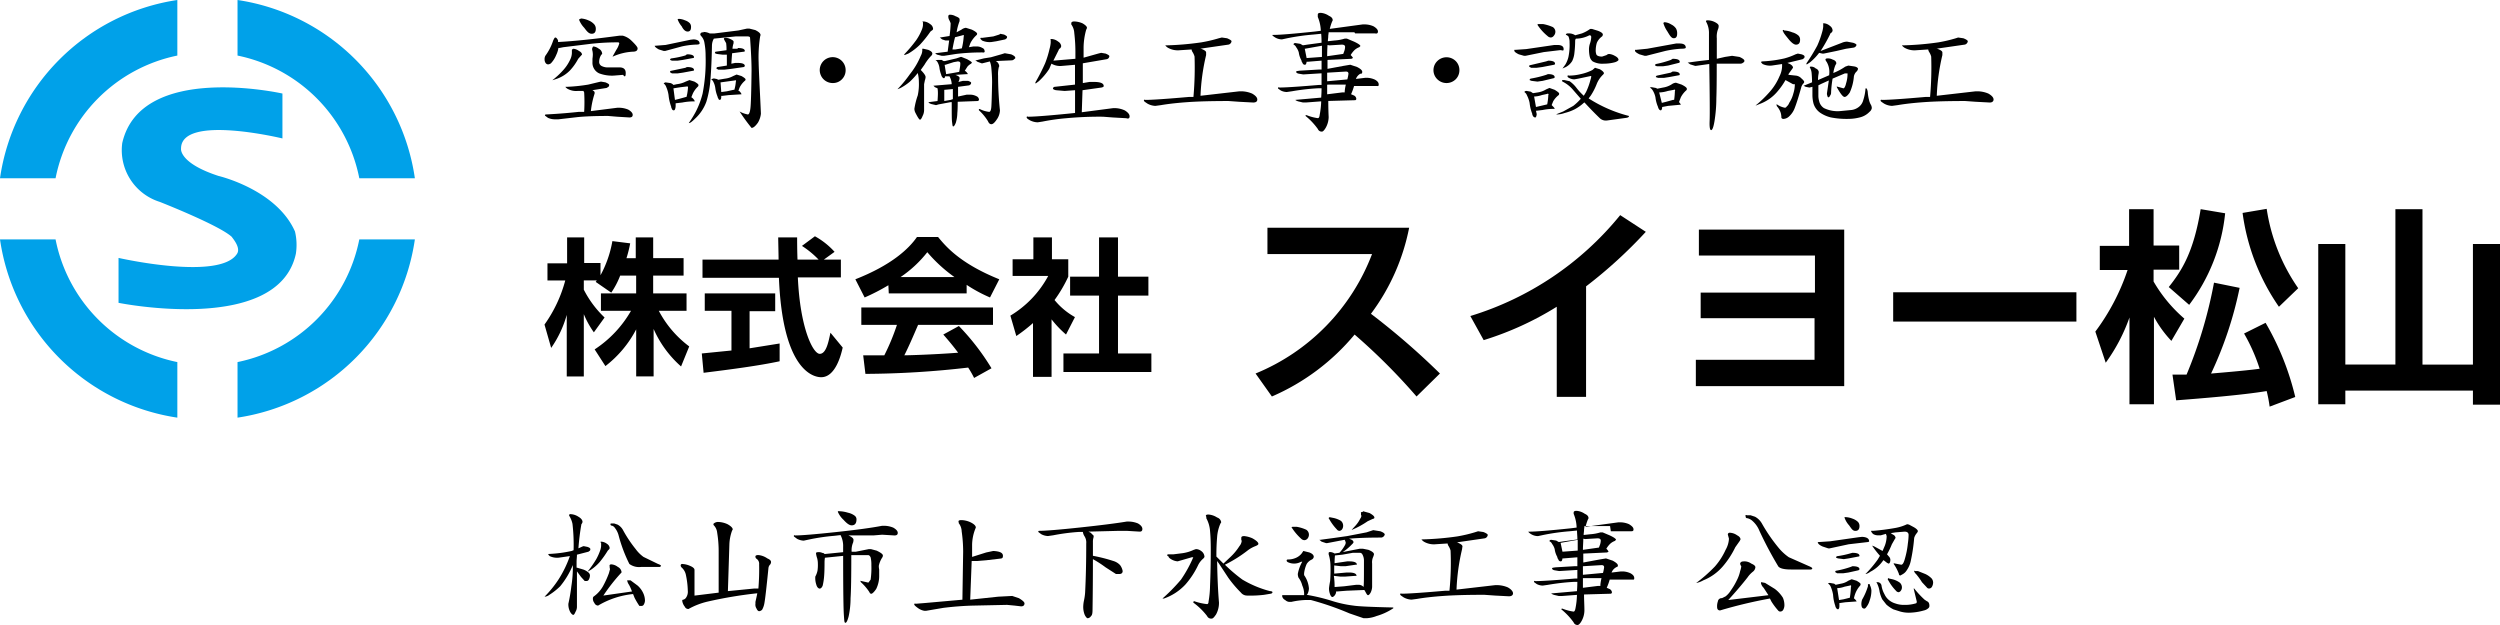 <svg xmlns="http://www.w3.org/2000/svg" width="280" height="70" viewBox="0 0 280 70">
  <g id="ヘッダーロゴ" transform="translate(-490 -37.225)">
    <g id="グループ_196" data-name="グループ 196" transform="translate(550.992 94.438)">
      <path id="パス_237670" data-name="パス 237670" d="M151.675,120.878l.417.083c.25.083.333.166.333.25a.25.25,0,0,1-.042.166l-.166.125-1.291.333c0,.291-.042.542-.042.789v.666h.042l.708.208a1.874,1.874,0,0,1,.625.374.458.458,0,0,1,.125.291,1.042,1.042,0,0,1-.125.458.291.291,0,0,1-.25.166H151.8l-.417-.458-.458-.625v4a1.124,1.124,0,0,1-.166.542c-.083.208-.166.333-.25.333s-.291-.166-.417-.5a1.749,1.749,0,0,1-.125-.75,19.117,19.117,0,0,0,.333-1.957,13.7,13.7,0,0,0,.166-2.373,9.244,9.244,0,0,1-1.416,2.373,7.2,7.2,0,0,1-1.208.958.957.957,0,0,1-.5.208H147.3a12.075,12.075,0,0,0,1.582-1.957A12.41,12.41,0,0,0,150.132,122h-.042l-1.166.166a1.915,1.915,0,0,1-1.041-.166l-.166-.166c0-.083.042-.083.125-.083a14.323,14.323,0,0,0,2.5-.333l.208-.083a20.49,20.49,0,0,0-.125-2.957,2.832,2.832,0,0,0-.374-.916c0-.125.042-.166.125-.166a1.708,1.708,0,0,1,.916.291c.291.166.458.374.458.583a.5.5,0,0,1-.125.25,26.542,26.542,0,0,0-.333,2.706l.458-.208Zm2-.5a1.207,1.207,0,0,1,.625.25.625.625,0,0,1,.291.458.25.25,0,0,1-.083.166l-.125.125a10.828,10.828,0,0,1-.916,1.291,5.123,5.123,0,0,1-1,.874l-.291.166h-.042a11.706,11.706,0,0,0,.958-1.374,6.2,6.2,0,0,0,.458-1.041,1.914,1.914,0,0,0,.083-.417V120.5c-.128-.08-.087-.119.038-.119Zm1.082,2.54a1.332,1.332,0,0,1,.75.291.75.75,0,0,1,.417.583c0,.042-.042.083-.125.166a20.362,20.362,0,0,0-1.832,2.332l-.083.125,3.206-.458a5.283,5.283,0,0,0-.333-.75,1.166,1.166,0,0,1-.208-.5h.374l.789.583a2.54,2.54,0,0,1,.666.916,2.04,2.04,0,0,1,.166.789.958.958,0,0,1-.125.417.291.291,0,0,1-.291.166h-.208a8.818,8.818,0,0,1-.542-.916l-.166-.417a9.489,9.489,0,0,0-3.914,1.291.458.458,0,0,1-.417-.291.749.749,0,0,1-.166-.542.25.25,0,0,1,.125-.208,3.5,3.5,0,0,0,1-1.124,10.742,10.742,0,0,0,.666-1.457l.125-.458a1.04,1.04,0,0,1-.042-.333c-.044-.118.04-.2.165-.2Zm0-4.58h.333l.374.125a1.5,1.5,0,0,1,.625.625,14.116,14.116,0,0,0,1.416,2.124,3.955,3.955,0,0,0,.874.874l1.624.789c.25.083.333.166.333.208s-.042.083-.125.125h-2.08a1.835,1.835,0,0,1-1.333-.333,16.227,16.227,0,0,1-1.207-3.206,2.29,2.29,0,0,0-.417-.833.583.583,0,0,0-.333-.25c-.125,0-.166-.083-.166-.208Z" transform="translate(-147.3 -116.925)"/>
      <path id="パス_237671" data-name="パス 237671" d="M188.1,119.4a2.665,2.665,0,0,1,1.041.25c.374.208.583.417.583.583l-.083.166a5,5,0,0,0-.291,1.5l-.166,5.246,2.957-.291h.458a26.2,26.2,0,0,0,.083-2.706.666.666,0,0,0-.291-.625.291.291,0,0,1-.125-.25q0-.166.333-.166a2.08,2.08,0,0,1,1,.374c.291.125.417.25.417.416a.583.583,0,0,1-.083.25.666.666,0,0,0-.208.417q-.333,3.331-.458,3.956a2.249,2.249,0,0,1-.25.708.541.541,0,0,1-.333.166c-.083,0-.208-.083-.291-.291a.789.789,0,0,1-.125-.542v-.208q.125-.542.208-.958h-.083a48.429,48.429,0,0,0-5.451.916,8.162,8.162,0,0,0-2.165.833.416.416,0,0,1-.417-.25,1.333,1.333,0,0,1-.291-.666.11.11,0,0,1,.125-.125.531.531,0,0,0,.291-.208,1.166,1.166,0,0,0,.208-.789,9.493,9.493,0,0,0-.208-1.749,1.5,1.5,0,0,0-.5-.874.334.334,0,0,1-.083-.166.166.166,0,0,1,.208-.208,2.373,2.373,0,0,1,.833.208q.5.208.5.458v2.873l2.706-.333v-4.543a12.822,12.822,0,0,0-.166-2.165,1.374,1.374,0,0,0-.417-.874v-.125A.717.717,0,0,1,188.1,119.4Z" transform="translate(-168.651 -118.153)"/>
      <path id="パス_237672" data-name="パス 237672" d="M223.317,119.2h-2.873q.583.25.583.5a1.291,1.291,0,0,1-.042.291,2.206,2.206,0,0,0-.166,1.041h.458l1.457-.291h.25l.625.166q.708.333.708.542a.416.416,0,0,1-.083.25,2.624,2.624,0,0,0-.374.916,2.133,2.133,0,0,0,.042.417v.625a3.289,3.289,0,0,1-.333,1.541c-.25.374-.458.542-.542.542a.215.215,0,0,1-.208-.166,5.58,5.58,0,0,0-.958-1.124l-.083-.166h0l.916.208.25-.333a9.206,9.206,0,0,0,.083-1.624,3.455,3.455,0,0,0-.083-.874c-.083-.166-.166-.25-.291-.25H220.78q0,3.664-.083,4.83a9.743,9.743,0,0,1-.208,2q-.187.75-.374.75c-.125,0-.125-.291-.166-.833s-.083-2.373-.083-6.662l-2.041.208a3.548,3.548,0,0,0-.042.458q0,1-.042,1.541a6.91,6.91,0,0,1-.166,1.124c-.083.208-.208.333-.333.333s-.291-.125-.374-.417a2.332,2.332,0,0,1-.125-.789v-.125a2.539,2.539,0,0,0,.25-.666,4.414,4.414,0,0,0,.042-.789,2.332,2.332,0,0,0-.083-.625,2.5,2.5,0,0,1-.125-.542c0-.083.083-.125.208-.125a.916.916,0,0,1,.5.083.291.291,0,0,1,.25.125l2.08-.208V120.5a2.623,2.623,0,0,0-.291-1.333l-.708.083a22.771,22.771,0,0,0-2.832.416l-.583.125a1.749,1.749,0,0,1-.75-.208l-.333-.25a.088.088,0,1,1,.125-.125q1.041,0,4.539-.374t5.2-.708h.25a2.748,2.748,0,0,1,1,.208q.5.291.5.583c0,.208-.125.291-.374.291l-1.374-.083Zm-3.914-2.706a3.663,3.663,0,0,1,1,.166,1.915,1.915,0,0,1,.75.333.5.5,0,0,1,.208.417q0,.666-.542.666c-.25,0-.542-.208-.916-.625a2.582,2.582,0,0,1-.625-.874c0-.125,0-.083.083-.083Z" transform="translate(-186.426 -116.451)"/>
      <path id="パス_237673" data-name="パス 237673" d="M252.009,118.9a2.54,2.54,0,0,1,1.041.25q.583.291.583.583l-.083.208a5.122,5.122,0,0,0-.333,1.707v1.374l1.582-.5.789-.166c.75.042,1.082.208,1.082.542s-.166.291-.458.333l-1.416.166-1,.083h-.625l-.166,4.33,3.123-.333,1.582-.083.75.25q.625.374.625.583c0,.208-.125.333-.374.333l-.708-.083-.874-.083-3.873.083q-1.541.042-3.248.25l-1.957.333h-.166a1.707,1.707,0,0,1-.708-.291c-.291-.208-.417-.333-.417-.374a.088.088,0,1,1,.125-.125l1.041-.083,4.205-.374.083-5.329a16.157,16.157,0,0,0-.166-2.332,1.582,1.582,0,0,0-.333-.916v-.125C251.634,118.983,251.759,118.9,252.009,118.9Z" transform="translate(-205.333 -117.861)"/>
      <path id="パス_237674" data-name="パス 237674" d="M288.968,120.341l-3.248.083.25.125.333.333a.875.875,0,0,1-.042.291,1.5,1.5,0,0,0-.042.417v1.541a17.99,17.99,0,0,1,2.29.583,1.666,1.666,0,0,1,.75.458,1.582,1.582,0,0,1,.291.666c0,.208-.125.333-.374.333H288.8l-1.166-.75a12.537,12.537,0,0,0-1.416-.916q0,2.873-.042,5.663c0,.374-.042.625-.166.708a.5.5,0,0,1-.374.25c-.083,0-.208-.125-.333-.374a2.373,2.373,0,0,1-.166-1,3.792,3.792,0,0,1,.083-.625,6.164,6.164,0,0,0,.125-.874q.125-2.415.125-5.5a1.291,1.291,0,0,0-.208-.833,1.166,1.166,0,0,1-.166-.458h-.5a22.491,22.491,0,0,0-2.832.374l-.583.083a1.748,1.748,0,0,1-.75-.208l-.333-.25c0-.083.042-.125.083-.125q1.082,0,4.58-.374t5.247-.666h.25a2.831,2.831,0,0,1,1,.208q.5.291.5.625t-.374.291l-1.374-.083Z" transform="translate(-224.804 -118.095)"/>
      <path id="パス_237675" data-name="パス 237675" d="M314.125,121.855h.625l1-.125a4.331,4.331,0,0,0,1.249-.374l.25-.083a.958.958,0,0,1,.583.208.833.833,0,0,1,.374.625q0,.125-.208.291a2.291,2.291,0,0,0-.5.666,9.283,9.283,0,0,1-1.416,2.165,6,6,0,0,1-2.415,1.582H313.5a19.988,19.988,0,0,0,2.08-2.124,14.411,14.411,0,0,0,1.374-2.5h-.166l-1.582.458a1.624,1.624,0,0,1-.75-.25c-.208-.125-.291-.25-.291-.333a.106.106,0,1,1-.042-.208Zm4.54-4.455a2.04,2.04,0,0,1,.958.333.65.65,0,0,1,.458.542L320,118.4a4.5,4.5,0,0,0-.375,1.5q-.083,1-.083,1.957v.25l.789.789.75-.708a6.246,6.246,0,0,0,1.041-1.249,1.082,1.082,0,0,0,.25-.542.291.291,0,0,0-.042-.166v-.208c0-.166.125-.208.333-.208a3,3,0,0,1,.916.25q.666.374.666.625c0,.083-.125.166-.333.25a3.454,3.454,0,0,0-.833.458,14.948,14.948,0,0,1-2.582,1.624,17.742,17.742,0,0,0,1.957,1.665,11.991,11.991,0,0,0,3.084,1.291c.208,0,.291.083.291.125a.228.228,0,0,1-.208.166l-.75.125a12.949,12.949,0,0,1-1.874.083.874.874,0,0,1-.708-.333,13.164,13.164,0,0,1-1.416-1.666l-1.041-1.582-.208-.291q.042,2.665.208,4.662a2.707,2.707,0,0,1-.333,1.333c-.208.291-.333.458-.5.458a.5.5,0,0,1-.5-.291,7.41,7.41,0,0,0-1.541-1.5c0-.083.042-.166.083-.166a6.454,6.454,0,0,0,1.457.333c.083,0,.166-.083.166-.291a10.993,10.993,0,0,0,.166-1.749q.083-1.957.083-4.081,0-1.207-.083-2.08a3.5,3.5,0,0,0-.416-1.416v-.166c-.125-.166,0-.25.208-.25Z" transform="translate(-244.298 -116.986)"/>
      <path id="パス_237676" data-name="パス 237676" d="M348.075,120.955l.666.166q.5.187.5.5a.416.416,0,0,1-.208.291,1.291,1.291,0,0,0-.583.5,3.538,3.538,0,0,0-.291,1.041v.208a3,3,0,0,1,.542,1.5,1.54,1.54,0,0,1-.166.625l-.083.083a20.9,20.9,0,0,1,2.915.708,13.493,13.493,0,0,0,2.332.5q.75.125,4.413.208c.042,0,.042.042.042.083l-.125.083a6.662,6.662,0,0,1-1.749.789,3.663,3.663,0,0,1-1.124.25h-.333l-1.582-.542a32.358,32.358,0,0,0-4.33-1.5h-.583a8.576,8.576,0,0,0-1.582.208h-.291a.749.749,0,0,1-.417-.208.6.6,0,0,1-.333-.417c0-.125,0-.125.042-.125h2.415v-.208a2.335,2.335,0,0,0-.208-.874,2.373,2.373,0,0,0-.417-.874,1.124,1.124,0,0,1-.083-.417,4.331,4.331,0,0,1,.5-1.374h-.125a1.6,1.6,0,0,1-1.416.083c-.125-.042-.208-.125-.208-.208s.042-.125.166-.125a2.122,2.122,0,0,0,.833-.166,1.665,1.665,0,0,0,.708-.542Zm-1.249-2.706h.5a4.249,4.249,0,0,1,1.082.333.666.666,0,0,1,.291.583.707.707,0,0,1-.166.417.5.5,0,0,1-.333.166.541.541,0,0,1-.374-.166,6.164,6.164,0,0,1-1-1.166l-.083-.125a.083.083,0,0,1,.083,0Zm9.077.374.789.125q.5.187.5.374a.467.467,0,0,1-.374.333q-2.165,0-3.622.125l.208.083c.208.083.291.208.291.333l-.083.125-.291.291a5.448,5.448,0,0,1-.833.666l1.915-.374h.333l.625.125q.625.25.625.5a1.66,1.66,0,0,1-.125.374,1.457,1.457,0,0,0-.083.666v2.623a1.624,1.624,0,0,1-.166.625q-.166.291-.291.291c-.083,0-.166-.125-.291-.374l-.125-.208-2,.083-1.041.083h-.125v.125a.874.874,0,0,1-.166.333c-.083.083-.166.166-.25.166s-.208-.125-.291-.417a1.708,1.708,0,0,1-.083-.5v-.083c.042-.333.083-.583.125-.789a15.773,15.773,0,0,0,.042-1.624,4.66,4.66,0,0,0-.208-1.374V121.2q0-.125.166-.125a1.042,1.042,0,0,1,.5.166h0l.542-.083a3.871,3.871,0,0,0,.583-.789.789.789,0,0,0,.125-.333,1.04,1.04,0,0,0-.125-.333l-1.957.374h-.125l-.5-.166-.25-.208h.125l1.541-.208,1.457-.208,2.165-.417Zm-4.913-1.457.417.083a2.749,2.749,0,0,1,.874.333.708.708,0,0,1,.25.583.665.665,0,0,1-.125.374.416.416,0,0,1-.291.166.375.375,0,0,1-.291-.166,5.452,5.452,0,0,1-.833-1.124l-.083-.125a.09.09,0,0,1,.083-.083Zm.583,7.828,1.082-.083,1.333-.166h.25a.75.75,0,0,1,.5.166l.083.083v-.083c.042-.208.042-1.124.042-2.873a1.416,1.416,0,0,0-.208-.75.333.333,0,0,0-.291-.125h-.752l-1.166.208-.789.083h-.042a8.315,8.315,0,0,0-.042.874l1.416-.208h.208q.874,0,.874.374h-.125l-1.124.166h-.583l-.708-.083v.916l1.416-.125h.208q.874,0,.874.374h-.125l-1.124.083H352.2l-.708-.083a8.154,8.154,0,0,1,.083,1.291Zm3.167-8.493.75.208c.374.208.542.374.542.5s-.083.125-.208.166l-.542.25a9.785,9.785,0,0,1-1.749.958h-.042l.458-.5a3.413,3.413,0,0,0,.5-.75.624.624,0,0,0,.125-.291.208.208,0,0,0-.042-.125v-.208c-.042-.083.042-.125.208-.125Z" transform="translate(-263.092 -116.461)"/>
      <path id="パス_237677" data-name="パス 237677" d="M386.167,121.9l.583.083c.333.125.5.25.5.333a.443.443,0,0,1-.333.374l-3.165.458h.083c.374.166.583.291.583.458a2.39,2.39,0,0,0-.042.291,23.384,23.384,0,0,0-.625,4.538l4.33-.5h.291a3.165,3.165,0,0,1,1.124.25c.374.208.583.458.583.666s-.166.333-.458.333l-1.582-.083-1.166-.083q-2.832,0-4.58.125t-2.957.333l-.625.083a2,2,0,0,1-.874-.25c-.25-.166-.374-.25-.374-.291a.088.088,0,1,1,.125-.125q1.124,0,4.913-.333h.458a30.948,30.948,0,0,0,.125-4.5,1.831,1.831,0,0,0-.25-.542.789.789,0,0,1-.083-.25l-1.291.083a2.228,2.228,0,0,1-1.374-.291q-.25-.187-.25-.25h.125a32.9,32.9,0,0,0,3.873-.333,15.659,15.659,0,0,0,1.957-.458Z" transform="translate(-281.613 -119.612)"/>
      <path id="パス_237678" data-name="パス 237678" d="M421.059,118.108h-2.873c0,.166-.042.291-.042.458s-.042.333-.042.542l.75-.083a4.748,4.748,0,0,0,1.125-.208h.25l.789.333q.708.333.708.5l-.125.125a1.541,1.541,0,0,0-.542.333,2.669,2.669,0,0,0-.417.542.876.876,0,0,1,.25.333l-.166.083-2.665.125v1l1.793-.333.75-.125.75.25c.375.208.583.374.583.542s-.083.125-.208.208a1.124,1.124,0,0,0-.5.583l1.041-.125h.25a2.248,2.248,0,0,1,.833.208c.291.166.417.333.417.542s-.083.166-.25.166h-2.5a6.332,6.332,0,0,1-.333.916l.291.125a.458.458,0,0,1,.291.374.153.153,0,0,1-.166.166l-2.957.083c0,.625.042,1.249.042,1.793a2.5,2.5,0,0,1-.333,1.207c-.166.291-.333.417-.417.417a.458.458,0,0,1-.458-.291,7.369,7.369,0,0,0-1.374-1.457c0-.083.042-.083.125-.083a5.246,5.246,0,0,0,1.249.333c.083,0,.166-.125.208-.374a8.658,8.658,0,0,0,.166-1.5l-1.666.125h-.375l-.542-.125c-.208-.083-.291-.125-.291-.166h.042l2.832-.25h0q.042-.542.042-1.041h-.374a24.614,24.614,0,0,0-2.915.333l-.583.083a1.5,1.5,0,0,1-.666-.166l-.291-.208a.088.088,0,1,1,.125-.125q1.041,0,4.456-.291h.25v-.963l-2.04.125-.5-.083c-.208-.042-.291-.125-.291-.208s.125-.083.375-.125l2.124-.125h.333v-1l-1.541.125h-.125c-.042.25-.083.333-.208.333a.264.264,0,0,1-.25-.208.541.541,0,0,1-.125-.291,2.413,2.413,0,0,1-.291-.874,1.709,1.709,0,0,0-.291-.583.542.542,0,0,0-.291-.291c0-.125.083-.166.208-.166l.542.083.291.166.542-.083,1.541-.208c0-.374-.042-.708-.042-1l-.833.083a24.361,24.361,0,0,0-2.957.417l-.583.125a1.5,1.5,0,0,1-.75-.208c-.208-.125-.333-.25-.333-.291h.125q1.082,0,4.622-.374l.666-.083a4.328,4.328,0,0,0-.333-1.541v-.125c0-.166.125-.208.333-.208a1.874,1.874,0,0,1,.916.333c.291.125.417.291.417.5l-.083.166a5.7,5.7,0,0,0-.25.789l3.664-.5h.291a2.457,2.457,0,0,1,.916.208c.333.208.5.374.5.583s-.125.208-.333.208h-2.207Zm-5.33,2.873,1.707-.125v-1.207l-1.874.333h-.042Zm2.332-1.457c0,.417-.042.833-.042,1.249l1.749-.25h.042l.125-.333a1.58,1.58,0,0,0,.083-.458q0-.25-.374-.25l-1.374.083Zm-.042,3.084v.958l2.249-.208a4.534,4.534,0,0,0,.125-.625c0-.166-.083-.25-.291-.25Zm0,1.333v1.082l1.665-.208h.291v-.125a5.166,5.166,0,0,1,.125-.75Z" transform="translate(-301.724 -116.403)"/>
      <path id="パス_237679" data-name="パス 237679" d="M480.048,119.517a1.5,1.5,0,0,1,.833.291c.25.125.374.291.374.458l-.083.166-.5.708a9.825,9.825,0,0,1-1.416,2.165,5.666,5.666,0,0,1-2.165,1.541,2.539,2.539,0,0,1-.75.291H476.3a16.649,16.649,0,0,0,2.08-1.832,7.494,7.494,0,0,0,1.207-1.874,2.79,2.79,0,0,0,.374-1.249l-.125-.458a.2.2,0,0,1,.211-.208Zm1.582,3.206a1.333,1.333,0,0,1,.833.25c.291.125.458.25.458.417a.708.708,0,0,1-.291.5,2.916,2.916,0,0,0-.583.625q-.874,1.124-2.165,2.54l4.5-.542-.542-.833a1.041,1.041,0,0,1-.291-.5c0-.083,0-.125.042-.125l.417.083,1.082.666a3.622,3.622,0,0,1,.916,1,2.165,2.165,0,0,1,.166.874,1.124,1.124,0,0,1-.125.458.374.374,0,0,1-.333.208.291.291,0,0,1-.25-.125,7.372,7.372,0,0,1-.75-1l-.166-.333a51.93,51.93,0,0,0-5.58,1.333c-.208,0-.333-.125-.333-.374a1.583,1.583,0,0,1,.083-.625.417.417,0,0,1,.458-.374l.417-.208a2.54,2.54,0,0,0,.583-.666,7.488,7.488,0,0,0,.666-1.124,4.082,4.082,0,0,0,.374-1.041,2.247,2.247,0,0,0,.125-.542.5.5,0,0,1-.125-.333c.083-.166.208-.208.458-.208Zm.291-5.164h.458l.5.166a1.957,1.957,0,0,1,.789.789,18.739,18.739,0,0,0,1.832,2.665,5.662,5.662,0,0,0,1.166,1.082l2.165.958c.291.125.458.208.458.291s-.042.083-.125.125h-2.252q-1.124,0-1.416-.333a42.386,42.386,0,0,1-2.124-4,2.915,2.915,0,0,0-.75-1.082,1.25,1.25,0,0,0-.625-.333c-.125,0-.166-.083-.166-.208a.088.088,0,1,1,.125-.125Z" transform="translate(-347.31 -117.064)"/>
      <path id="パス_237680" data-name="パス 237680" d="M513.952,120.307q.789.042.789.5c0,.083-.166.083-.5.125l-1.793.208-2.124.458h-.166l-.625-.208c-.375-.166-.542-.333-.542-.5h.125l1.249-.083,3.206-.458Zm-3.581,5.164.458.083.166.125.583-.125a2.04,2.04,0,0,0,.833-.333l.374-.166.542.166c.291.166.458.291.458.374a.29.29,0,0,1-.042.166,2.867,2.867,0,0,0-.542.874,3.67,3.67,0,0,0-.166.583h.042c.166.166.25.25.25.333h-.083l-1.166.083-.583.083h-.083v.333c0,.25-.083.374-.166.374a.292.292,0,0,1-.208-.166.417.417,0,0,1-.083-.208,4.664,4.664,0,0,1-.25-1.249,3.876,3.876,0,0,0-.25-.874.789.789,0,0,0-.291-.374c-.042-.042.042-.083.166-.083Zm2.5-1.873q.789,0,.789.333,0,.062-.125.125l-1.124.25-.583.083h-.666l-.208-.125a.125.125,0,0,1,.125-.166,10.579,10.579,0,0,0,1.582-.417Zm0-1.5q.789,0,.789.333c0,.042-.042.083-.125.083l-1.082.208-.542.083-.666-.083-.208-.083a.166.166,0,0,1,.125-.166,10.161,10.161,0,0,0,1.541-.333Zm-1.5,5.288.5-.083.666-.166h.042a10.114,10.114,0,0,0,.125-1.249.088.088,0,0,0-.125-.125l-.583.125a2.748,2.748,0,0,1-.833.166Zm.711-9.286a2.29,2.29,0,0,1,.789.166,1.665,1.665,0,0,1,.625.374.666.666,0,0,1,.166.458c0,.374-.166.542-.458.542s-.416-.208-.708-.625a2.416,2.416,0,0,1-.5-.833c-.042-.042,0-.083.042-.083Zm2.665,7.495c.042,0,.083.042.083.125a1.542,1.542,0,0,1,.166.583,3.33,3.33,0,0,1-.208,1.166,1.915,1.915,0,0,1-.333.666c-.083.125-.166.208-.25.208a.291.291,0,0,1-.291-.208,1.125,1.125,0,0,1-.042-.333,1.586,1.586,0,0,1,.083-.458,7.077,7.077,0,0,0,.666-1.541c-.042-.125,0-.208.083-.208Zm4.456-6.662.542.291c.291.166.458.333.458.458l-.083.166a1.457,1.457,0,0,0-.333.583,19.239,19.239,0,0,1-.375,2.54,2.833,2.833,0,0,1-.458,1.082,1.251,1.251,0,0,1-.417.417l-.291.166a.153.153,0,0,1-.166-.166,5,5,0,0,0-.583-1.124v-.082h0l.833.166c.166,0,.291-.208.416-.666a9.442,9.442,0,0,0,.333-1.707,7.465,7.465,0,0,0,.083-.958q0-.374-.458-.374l-1,.083-.542.083.25.166a.458.458,0,0,1,.291.374l-.083.125-.333.583a8.547,8.547,0,0,1-.542,1.124l.25.291a.541.541,0,0,1,.125.291c0,.291-.083.458-.208.458l-.166-.083-.374-.291h-.042a3.874,3.874,0,0,1-1.457,1.291,1.333,1.333,0,0,1-.5.25h-.042a12.537,12.537,0,0,0,1.374-1.624l.25-.417a10.3,10.3,0,0,1-.874-1.124h.042l.208.083.916.5.25-.583a3.161,3.161,0,0,0,.208-1.082l-.083-.25-.583.166h-.294a1.041,1.041,0,0,1-.583-.166l-.166-.208a.088.088,0,0,1,.125-.125,25.979,25.979,0,0,0,2.582-.333,5.079,5.079,0,0,0,1.291-.416Zm-3.581,6.455a.458.458,0,0,1,.5.333,2.792,2.792,0,0,0,.333,1,1.833,1.833,0,0,0,.458.625,1.957,1.957,0,0,0,.75.417,2.831,2.831,0,0,0,1.041.166,4.161,4.161,0,0,0,1.249-.166c.083,0,.125-.083.125-.208l-.333-1.374v-.125l.083.083a10.492,10.492,0,0,0,1.124,1.207l.25.166c.208.083.291.25.291.542a.333.333,0,0,1-.125.25,1.083,1.083,0,0,1-.5.25,6.371,6.371,0,0,1-1.665.25,3.579,3.579,0,0,1-.958-.125l-.789-.25a3.747,3.747,0,0,1-.789-.542l-.458-.583a3.7,3.7,0,0,1-.291-.833,3.248,3.248,0,0,0-.291-.958c-.083-.125-.083-.125-.042-.125Zm1.333-.417.375.083a2.374,2.374,0,0,1,.833.374.708.708,0,0,1,.25.583.583.583,0,0,1-.125.333.375.375,0,0,1-.25.166.417.417,0,0,1-.291-.166,5.121,5.121,0,0,1-.833-1.124l-.083-.125c0-.125.042-.166.083-.166Zm2.915-.833h.333l.833.333a2.373,2.373,0,0,1,.708.5.749.749,0,0,1,.166.458,1,1,0,0,1-.125.458.374.374,0,0,1-.333.208.291.291,0,0,1-.25-.125l-.542-.583a7.557,7.557,0,0,0-.666-.916.745.745,0,0,1-.208-.291c0-.042,0-.083.042-.083Z" transform="translate(-366.391 -117.394)"/>
    </g>
    <g id="グループ_197" data-name="グループ 197" transform="translate(550.992 38.665)">
      <path id="パス_237681" data-name="パス 237681" d="M135.216,8.571l.5.084c.293.126.418.209.418.293a.293.293,0,0,1-.084.209l-.209.126-1.59.251q.251.126.251.251V9.91a9.664,9.664,0,0,0-.418,1.966l2.97-.377h.251a2.72,2.72,0,0,1,.963.209q.5.293.5.586c0,.209-.126.293-.377.293l-1.381-.084-1-.084q-2.092,0-3.389.126l-2.175.251h-.418a1.883,1.883,0,0,1-.753-.167l-.335-.251c0-.084.042-.126.084-.126s1.841-.084,3.723-.293h.586a18.916,18.916,0,0,0,0-2.175l-.084-.167h-.628a1.967,1.967,0,0,1-1.171-.251c-.126-.084-.209-.167-.209-.209h.126a19.162,19.162,0,0,0,2.426-.251l1.214-.293Zm-5.1-4.937c.084,0,.209.126.293.335v.167q2.552-.126,6.9-.712h.335a2.175,2.175,0,0,1,.92.5q.753.712.753.92c0,.251-.167.377-.544.377a6.151,6.151,0,0,0-2.217.544h-.042l.42-.752a2.217,2.217,0,0,0,.335-.753l-.084-.084h-.293a27.112,27.112,0,0,0-2.845.167l-3.054.377-.418.084h-.126a2.721,2.721,0,0,1-.251.795,2.971,2.971,0,0,1-.586.92.585.585,0,0,1-.335.126.377.377,0,0,1-.293-.209A.669.669,0,0,1,128.9,6.1a.8.8,0,0,1,.084-.418,6.108,6.108,0,0,0,.879-1.715c.123-.251.165-.334.248-.334Zm1.967,1.255a1.214,1.214,0,0,1,.669.251q.335.167.335.418L133,5.642l-.335.377a6.024,6.024,0,0,1-.92,1.3,3.89,3.89,0,0,1-1.422.92l-.5.167h-.042a8.911,8.911,0,0,0,1.214-1.13,4.644,4.644,0,0,0,.753-1.13,1.84,1.84,0,0,0,.209-.753V5.056c0-.084.042-.126.167-.126Zm.838-3.389a2.385,2.385,0,0,1,.879.209,1.716,1.716,0,0,1,.669.46.753.753,0,0,1,.167.5c0,.377-.167.544-.46.544s-.5-.209-.837-.669a2.762,2.762,0,0,1-.586-.92c.084-.042.126-.084.209-.084Zm1.465,3.138a1.214,1.214,0,0,1,.586.251.669.669,0,0,1,.377.586.711.711,0,0,0-.209.293,1.422,1.422,0,0,0-.126.544.506.506,0,0,0,.251.5,1.465,1.465,0,0,0,.795.167h1.214q.712,0,.712.628t-.293.209l-1.046.084a4.1,4.1,0,0,1-1.632-.251,1.3,1.3,0,0,1-.753-1.255V6.019a4.175,4.175,0,0,0,.042-.46,2.216,2.216,0,0,0-.042-.418.88.88,0,0,1-.042-.251c.08-.209.08-.251.164-.251Z" transform="translate(-128.898 -0.872)"/>
      <path id="パス_237682" data-name="パス 237682" d="M162.751,3.9q.669.042.669.46c0,.084-.126.126-.418.126a8.828,8.828,0,0,0-1.589.209l-1.841.5H159.4l-.544-.167c-.293-.167-.46-.293-.46-.418h.126l1.088-.084,2.8-.587Zm-3.18,4.811.586.084a.753.753,0,0,1,.335.209l.377-.084a2.887,2.887,0,0,0,1-.293l.418-.167.544.167c.293.167.46.293.46.377a.209.209,0,0,1-.042.167,2.719,2.719,0,0,0-.586.795l-.167.418.126.084q.251.251.251.377h-.042a6.945,6.945,0,0,0-1.339.126l-.712.084h-.042v.335q-.042.46-.209.46a.215.215,0,0,1-.209-.167.5.5,0,0,1-.084-.251,5.23,5.23,0,0,1-.293-1.3,3.514,3.514,0,0,0-.251-.879.879.879,0,0,0-.293-.418.167.167,0,0,1,.167-.084ZM162,5.574q.795,0,.795.335c0,.042-.042.084-.126.084l-1.13.209-.586.084h-.628l-.209-.084a.167.167,0,0,1,.126-.167,10.838,10.838,0,0,0,1.59-.335ZM162,7q.795,0,.795.335c0,.042-.042.084-.126.084l-1.129.209-.586.084h-.628l-.209-.126a.126.126,0,0,1,.126-.167l1.59-.335Zm-1.339,3.682.5-.126.753-.209h.042a5.4,5.4,0,0,0,.167-1.088c0-.084-.042-.084-.126-.084l-.712.084-.795.126Zm.419-9.078a1.883,1.883,0,0,1,.712.167,1.255,1.255,0,0,1,.544.335.628.628,0,0,1,.126.418q0,.5-.377.5t-.669-.586a2.51,2.51,0,0,1-.46-.795Zm2.761,1.465a1.59,1.59,0,0,1,.712.167h.544l2.678-.335.963-.209h.251l.669.167q.586.293.586.544a.5.5,0,0,1-.042.167,15.019,15.019,0,0,0-.167,2.929q0,.418.126,3.013t.126,2.719a2.469,2.469,0,0,1-.335,1q-.418.586-.712.586a20.519,20.519,0,0,1-1.339-1.84h0a3.138,3.138,0,0,0,.92.335q.209,0,.293-.712t.126-4.184q0-1.339-.167-3.682c0-.126-.126-.167-.335-.167h-1.255l-2.468.251-.084.167a1.716,1.716,0,0,0-.126.586q-.042,2.259-.167,3.807a11.466,11.466,0,0,1-.461,2.51,4.769,4.769,0,0,1-1.255,1.883q-.5.5-.669.5h-.042a11.876,11.876,0,0,0,.753-1.214,9.412,9.412,0,0,0,.795-2.092,19.08,19.08,0,0,0,.335-4.225,7.742,7.742,0,0,0-.126-1.422,1.422,1.422,0,0,0-.377-.795L163.5,3.4c0-.251.126-.293.418-.293Zm1.088,5.188.418.084.167.084.753-.126a2.469,2.469,0,0,0,.92-.293l.377-.167.544.167c.293.167.46.293.46.377a.21.21,0,0,1-.042.126,2.426,2.426,0,0,0-.586.712,2.3,2.3,0,0,0-.167.46h.084q.251.251.251.377h-.084l-1.339.084-.712.084h-.126V10.3q0,.377-.167.377c-.084,0-.126-.042-.167-.167a.46.46,0,0,1-.084-.209,3.68,3.68,0,0,1-.251-.963,2.176,2.176,0,0,0-.209-.669.627.627,0,0,0-.251-.293.776.776,0,0,1,.293-.084Zm2.761-3.389q.795,0,.795.335c0,.042-.042.084-.167.084l-1.255.167q-.042.5-.084,1.171l.418-.084h.293q.795,0,.795.335,0,.062-.126.126l-1.465.209-.712.084h-.669l-.209-.126A.167.167,0,0,1,165.428,7l1.046-.167V5.617h-.461l-.669-.084-.209-.084c0-.084.042-.167.084-.167l1.215-.167a4.868,4.868,0,0,0-.042-.795l-.167-.293-.084-.167c0-.084.042-.126.167-.126a1.13,1.13,0,0,1,.544.126q.377.167.377.293a1,1,0,0,0,0,.167,2.6,2.6,0,0,0-.126.628h.586ZM165.848,9.8l.628-.084.753-.167h.084a4.31,4.31,0,0,0,.167-.92.089.089,0,1,0-.126-.126l-.628.084-.92.126h-.042Z" transform="translate(-146.058 -0.931)"/>
      <path id="パス_237683" data-name="パス 237683" d="M205.5,13.39a1.422,1.422,0,0,1-.418,1,1.381,1.381,0,0,1-1,.418A1.45,1.45,0,1,1,205.5,13.39Z" transform="translate(-171.781 -6.947)"/>
      <path id="パス_237684" data-name="パス 237684" d="M226.287,4.307l.544.126c.293.126.46.251.46.418a.335.335,0,0,1-.126.251,5.314,5.314,0,0,0-.753,1l-.418.586q.544.544.544.795a1.339,1.339,0,0,1-.084.377l-.084.418V11.21a1.465,1.465,0,0,1-.167.628q-.167.418-.293.418t-.544-.837a1.087,1.087,0,0,1-.084-.377,8.118,8.118,0,0,1,.377-1.506,5.982,5.982,0,0,0,.126-1.506,4.142,4.142,0,0,0-.126-1,8.451,8.451,0,0,1-.879.963,5.774,5.774,0,0,1-1.046.712l-.293.126H223.4a13.891,13.891,0,0,0,1.381-1.673,8.369,8.369,0,0,0,1.214-2.05,1.339,1.339,0,0,0,.167-.795Zm.042-3.054a1.3,1.3,0,0,1,.712.293.669.669,0,0,1,.335.544.224.224,0,0,1-.125.167l-.167.126a12.343,12.343,0,0,1-1.172,1.465,6.611,6.611,0,0,1-1.3,1l-.418.167c-.042,0-.042-.042-.042-.084a15.309,15.309,0,0,0,1.339-1.589,5.9,5.9,0,0,0,.628-1.171,1.757,1.757,0,0,0,.125-.5V1.337c-.125-.042-.042-.084.084-.084Zm1.59,4.309h.418l.209.126h.167l1.255-.293.5-.167h.084l.628.251c.377.209.544.335.544.377l-.084.126a1.38,1.38,0,0,0-.418.335l-.293.46.126.084q.209.209.209.293h-.084l-1.339.084h.042q.461.167.46.335a.879.879,0,0,1-.042.251l-.084.209.5-.126h.586q.335.126.335.209a.376.376,0,0,1-.042.167l-.167.126-1.255.167V9.664l.963-.209h.46a1.506,1.506,0,0,1,.628.167.46.46,0,0,1,.293.377.167.167,0,0,1-.167.167l-2.217.084q0,.879-.042,1.255a4.1,4.1,0,0,1-.167,1.088q-.167.418-.293.418c-.084,0-.084-.167-.126-.46s-.042-.795-.042-2.259h-.126L228,10.542l-.293.084-.544-.126c-.209-.084-.293-.126-.293-.209h.042l.963-.126q.042-.586.042-.879a3.347,3.347,0,0,0-.042-.544l-.293-.126-.171-.169h.042l2.008-.167a1.84,1.84,0,0,0-.251-.879h-.5c0,.167-.084.209-.126.209s-.125-.042-.209-.167a.5.5,0,0,1-.084-.209,3.262,3.262,0,0,1-.209-.837,1.8,1.8,0,0,0-.209-.586.669.669,0,0,0-.251-.251.684.684,0,0,0,.294,0ZM229.257.5a1.213,1.213,0,0,1,.628.167q.461.167.46.335v.209a6.313,6.313,0,0,0-.335,1.255l.544-.293a1,1,0,0,1,.5-.209l.669.209q.586.293.586.46a.209.209,0,0,1-.084.167,3.138,3.138,0,0,0-.669.879l-.167.46.5-.084h.461a1.213,1.213,0,0,1,.544.167.377.377,0,0,1,.251.335.126.126,0,0,1-.167.167,24.433,24.433,0,0,0-3.013.167L228.63,5.1h-.293l-.5-.126c-.167-.084-.209-.126-.209-.167h.042l1.339-.167.167-1.255h-.418l-.377-.126-.251-.209h.042l1.046-.167a11.26,11.26,0,0,0,.126-1.422,2.012,2.012,0,0,0-.167-.377.753.753,0,0,1-.084-.251C229.048.584,229.132.5,229.257.5Zm.335,9.455V8.825l-.92.084h-.042v1.255l.712-.126Zm-.753-2.8.753-.126L230.3,6.9q.042-.209.084-.5a2.511,2.511,0,0,0,.042-.46q0-.209-.293-.209l-.46.084-.92.293h-.084Zm.712-2.761h.293l.753-.126a7.452,7.452,0,0,0,.209-1.339.089.089,0,1,0-.126-.126l-.8.21h-.042q-.167.628-.293,1.381Zm5.857.418.712.126c.293.126.461.251.461.377s-.042.084-.126.167a.377.377,0,0,1-.251.126l-1.883.084h.084a.712.712,0,0,1,.377.544.209.209,0,0,1-.042.126,3.265,3.265,0,0,0-.084.963,37.061,37.061,0,0,0,.209,3.891,1.883,1.883,0,0,1-.377,1.046q-.335.5-.586.5c-.167,0-.293-.126-.377-.335a5.689,5.689,0,0,0-1-1.214.089.089,0,1,1,.126-.126,3.138,3.138,0,0,0,1,.293q.209,0,.251-.586t.084-2.719q0-.712-.084-1.589a2.509,2.509,0,0,0-.167-.753h0l-.837.209h-.084l-.46-.167L232.1,5.6h.126l.837-.209.795-.126,1.171-.335Zm-.5-2.175.418.084q.335.167.335.251a.251.251,0,0,1-.042.167l-.167.126-1,.209-.544.084a2.05,2.05,0,0,1-1.046-.167l-.167-.167a.089.089,0,0,1,.125-.126l1.3-.167.669-.209Z" transform="translate(-183.863 -0.291)"/>
      <path id="パス_237685" data-name="パス 237685" d="M260.765,4.266a1.3,1.3,0,0,1,.712.293.669.669,0,0,1,.335.5.418.418,0,0,1-.125.251.335.335,0,0,0-.167.209l-.586,1.171,2.468-.209v-.5a18.485,18.485,0,0,0-.126-2.385,1.8,1.8,0,0,0-.335-.963V2.509q0-.209.335-.209a2.468,2.468,0,0,1,.92.209q.5.293.5.5a.5.5,0,0,1-.084.209,7.737,7.737,0,0,0-.293,1.966V6.358l1.632-.46.335-.084.5.084c.293.126.418.209.418.293a.367.367,0,0,1-.293.335l-2.678.46V9.2l.753-.126h.5q1.088,0,1.087.46c0,.084-.084.126-.251.167L264.2,10l-.084,2.468,3.515-.46h.251a2.8,2.8,0,0,1,1.046.251q.544.335.544.669t-.377.209l-1.506-.084-1.088-.084a39.88,39.88,0,0,0-4.1.167,23.764,23.764,0,0,0-2.678.377l-.544.084a2.008,2.008,0,0,1-.837-.209q-.377-.209-.377-.293a.089.089,0,1,1,.126-.126q1.046,0,4.435-.335l.837-.084V10l-1.171.084L261.225,10c-.209-.042-.335-.126-.335-.167a.209.209,0,0,1,.167-.209l2.3-.251V7.153l-1.465.126a1.924,1.924,0,0,1-1.171-.251l-.251.586A6.945,6.945,0,0,1,259.3,8.994l-.335.251c-.042,0-.042-.042-.042-.126a22.178,22.178,0,0,0,1.088-2.134,11,11,0,0,0,.5-1.632,3.513,3.513,0,0,0,.125-.669V4.392C260.556,4.308,260.639,4.266,260.765,4.266Z" transform="translate(-203.949 -1.337)"/>
      <path id="パス_237686" data-name="パス 237686" d="M298.068,6.6l.586.084q.5.209.5.335a.376.376,0,0,1-.084.209.418.418,0,0,1-.251.167l-3.18.46h.084q.586.209.586.418v.293a23.5,23.5,0,0,0-.628,4.56l4.351-.5h.293a3.18,3.18,0,0,1,1.13.251q.586.335.586.669t-.46.335l-1.589-.084-1.171-.084q-2.845,0-4.6.126t-2.971.335l-.628.084a1.966,1.966,0,0,1-.879-.251c-.251-.167-.377-.251-.377-.293a.089.089,0,0,1,.126-.126q1.13,0,4.937-.335h.46a37.277,37.277,0,0,0,.125-4.519,1.8,1.8,0,0,0-.251-.544.8.8,0,0,1-.084-.251l-1.3.084A2.238,2.238,0,0,1,292,7.73q-.251-.188-.251-.251h.126a33.221,33.221,0,0,0,3.891-.335,15.73,15.73,0,0,0,1.966-.46Z" transform="translate(-222.216 -3.839)"/>
      <path id="パス_237687" data-name="パス 237687" d="M332.9,2.175h-2.887c0,.167-.042.293-.042.46s-.042.335-.042.544l.753-.084a4.853,4.853,0,0,0,1.13-.209h.251l.795.335q.712.335.712.5l-.126.126a1.589,1.589,0,0,0-.544.335,2.722,2.722,0,0,0-.418.544q.251.251.251.335l-.167.084-2.678.126v1l1.8-.335.753-.126.753.251q.586.293.586.544t-.209.209a1.13,1.13,0,0,0-.5.586l1.046-.126h.251a2.3,2.3,0,0,1,.837.209c.293.167.418.335.418.544s-.084.167-.251.167h-2.51a6.406,6.406,0,0,1-.335.92l.293.126a.46.46,0,0,1,.293.377.153.153,0,0,1-.167.167l-2.97.084q0,.963.042,1.8a2.511,2.511,0,0,1-.335,1.214q-.251.418-.418.418a.461.461,0,0,1-.46-.293,7.487,7.487,0,0,0-1.381-1.465c0-.084.042-.084.126-.084a5.23,5.23,0,0,0,1.255.335q.167,0,.209-.377a8.946,8.946,0,0,0,.167-1.506l-1.674.126h-.377l-.544-.126c-.209-.084-.293-.126-.293-.167h.042l2.845-.251h0q.042-.544.042-1.046h-.377a24.736,24.736,0,0,0-2.929.335l-.586.084a1.506,1.506,0,0,1-.669-.167l-.293-.209a.089.089,0,0,1,.126-.126q1.046,0,4.476-.293h.251v-1.3l-2.05.126-.5-.084c-.209-.042-.293-.126-.293-.209s.126-.084.377-.126l2.134-.126h.335v-1l-1.548.126h-.126c-.042.251-.084.335-.209.335a.265.265,0,0,1-.251-.209.543.543,0,0,1-.126-.293,2.426,2.426,0,0,1-.293-.879,1.757,1.757,0,0,0-.293-.586.586.586,0,0,0-.293-.293c0-.126.084-.167.209-.167l.544.084.293.167.544-.084,1.548-.209q0-.544-.042-1l-.837.084a24.6,24.6,0,0,0-2.97.418l-.586.126a1.506,1.506,0,0,1-.753-.209q-.335-.209-.335-.293h.126q1.088,0,4.644-.377l.669-.084A4.351,4.351,0,0,0,328.8.459V.209c0-.167.126-.209.335-.209a1.883,1.883,0,0,1,.92.335c.293.126.418.293.418.5L330.394,1a5.773,5.773,0,0,0-.251.795l3.682-.5h.293a2.469,2.469,0,0,1,.92.209q.5.293.5.586T335.2,2.3h-2.217ZM327.55,5.062l1.716-.126V3.682l-1.883.335h-.042ZM329.892,3.6q-.042.628-.042,1.255l1.757-.251h.042l.125-.335a1.589,1.589,0,0,0,.084-.46q0-.251-.377-.251l-1.381.084Zm-.042,3.1v.963l2.259-.209a4.743,4.743,0,0,0,.126-.628c0-.167-.084-.251-.293-.251Zm0,1.339V9.121l1.673-.209h.293V8.786a5.181,5.181,0,0,1,.125-.753Z" transform="translate(-242.2 0)"/>
      <path id="パス_237688" data-name="パス 237688" d="M369.762,13.363a1.422,1.422,0,0,1-.418,1,1.465,1.465,0,0,1-2.05,0,1.422,1.422,0,0,1,0-2.05,1.465,1.465,0,0,1,2.05,0,1.422,1.422,0,0,1,.418,1.046Z" transform="translate(-267.301 -6.92)"/>
      <path id="パス_237689" data-name="パス 237689" d="M393.311,5.343c.5,0,.712.167.712.46s-.167.084-.46.126l-1.757.209-2.05.418h-.167L389,6.389c-.335-.167-.5-.293-.5-.418s.042-.084.125-.084l1.214-.084,3.138-.46Zm-3.431,5.146.461.084.251.167.544-.084a2.511,2.511,0,0,0,.92-.335l.377-.167.586.209c.335.209.5.335.5.418a.251.251,0,0,1-.042.167,2.387,2.387,0,0,0-.628.712l-.167.418.084.084c.167.167.251.251.251.335h-.084a6.318,6.318,0,0,0-1.255.126l-.669.084h-.084l.084.377q-.042.377-.167.377a.293.293,0,0,1-.251-.167.46.46,0,0,1-.085-.25,4.6,4.6,0,0,1-.293-1.214,3.179,3.179,0,0,0-.293-.837.753.753,0,0,0-.293-.377c.042-.084.084-.126.251-.126ZM392.307,7.1c.5,0,.753.126.753.335a.126.126,0,0,1-.125.126l-1.3.251-.628.084h-.628l-.209-.126A.126.126,0,0,1,390.3,7.6l1.757-.418Zm-.042,1.506c.5,0,.753.126.753.335a.125.125,0,0,1-.125.126l-1.214.293-.586.084-.669-.084-.209-.084a.167.167,0,0,1,.125-.167,12.553,12.553,0,0,0,1.715-.418Zm-1.339,3.682.544-.126.712-.167a6.438,6.438,0,0,0,.126-1.046.089.089,0,0,0-.126-.126l-.586.126a2.928,2.928,0,0,1-.879.167h0ZM391.219,3h.5a4.9,4.9,0,0,1,1.088.335.628.628,0,0,1,.293.544.669.669,0,0,1-.167.418.46.46,0,0,1-.335.209.544.544,0,0,1-.377-.167,5.566,5.566,0,0,1-1.046-1.13l-.084-.126C391.094,3.042,391.136,3,391.219,3Zm6.318,4.895.544.167c.293.167.46.335.46.46l-.084.126a2.929,2.929,0,0,0-.753,1.13,7.059,7.059,0,0,1-.628,1.214l-.251.335a15.361,15.361,0,0,0,4.519,1.966q0,.167-.293.209l-2.134.293a1,1,0,0,1-.795-.209q-.837-.795-1.757-1.8h-.042a4.975,4.975,0,0,1-1.046.753,5.231,5.231,0,0,1-1.13.418,2.72,2.72,0,0,1-.837.167h-.126l.167-.084.628-.251,1.13-.628a5.942,5.942,0,0,0,.837-.795l-.837-.963a3.724,3.724,0,0,0-1.13-.92c-.084,0-.125-.084-.125-.209h.251l.586.126a3.431,3.431,0,0,1,.712.669,6.823,6.823,0,0,0,.879.963l.251-.418a7.322,7.322,0,0,0,.5-1.381,1.341,1.341,0,0,0,.084-.418h-.042l-1.381.293-.46.084a1.254,1.254,0,0,1-.544-.126c-.167-.084-.21-.126-.21-.167a.089.089,0,0,1,.126-.126,5.607,5.607,0,0,0,1.339-.167,5.186,5.186,0,0,0,1.3-.46Zm-2.929-3.849a1.255,1.255,0,0,1,.712.209l.753-.209a3.893,3.893,0,0,0,.92-.5h.209l.669.209q.544.209.544.418a.334.334,0,0,1-.084.209,1.757,1.757,0,0,0-.586.712,2.968,2.968,0,0,0-.126.795,1.255,1.255,0,0,0,.084.544c.084.126.293.209.628.209l.5-.167a.461.461,0,0,1,.293-.126,1.548,1.548,0,0,1,.628.209q.418.209.418.46c0,.042-.125.167-.377.251a4.643,4.643,0,0,1-1.255.167,2.259,2.259,0,0,1-1.255-.251.963.963,0,0,1-.335-.544,3.636,3.636,0,0,1-.084-.753,1.964,1.964,0,0,1,.125-.753,2.635,2.635,0,0,0,.126-.669c0-.167-.084-.209-.209-.209a3.3,3.3,0,0,1-1.506.377.377.377,0,0,0-.084.209,12.217,12.217,0,0,1-.084,1.381,2.718,2.718,0,0,1-.251.92,1.925,1.925,0,0,1-.712.669l-.377.167.335-.46a3.094,3.094,0,0,0,.335-.837,6.567,6.567,0,0,0,.126-1.632,1.423,1.423,0,0,0-.084-.544c0-.126-.125-.209-.293-.293h-.042c.042-.167.125-.167.293-.167Z" transform="translate(-279.889 -1.745)"/>
      <path id="パス_237690" data-name="パス 237690" d="M425.779,4.594q.712,0,.712.46,0,.126-.5.126a11.212,11.212,0,0,0-1.8.251l-2.134.544h-.167l-.586-.167c-.335-.167-.5-.293-.5-.418s.042-.084.126-.084l1.255-.126,3.221-.586Zm-3.1,4.895.46.084.167.084.628-.126a2.51,2.51,0,0,0,1-.377.921.921,0,0,1,.46-.167l.628.209q.586.293.586.46a.209.209,0,0,1-.042.167,2.719,2.719,0,0,0-.628.795l-.209.544a.749.749,0,0,1,.209.293h-.084l-1.339.126-.669.126h0c0,.251-.084.377-.167.377a.293.293,0,0,1-.209-.167.459.459,0,0,1-.084-.209,3.8,3.8,0,0,1-.293-1.088,2.426,2.426,0,0,0-.293-.753.837.837,0,0,0-.335-.335.508.508,0,0,1,.209-.041Zm2.343-3.18q.795,0,.795.335a.126.126,0,0,1-.126.126l-1.171.293-.586.084h-.669l-.209-.084c0-.084.042-.167.083-.167a11.378,11.378,0,0,0,1.673-.46Zm0,1.422q.795,0,.795.335a.09.09,0,0,1-.084.084l-1.13.209-.544.084h-.669l-.251-.084a.167.167,0,0,1,.126-.167l1.548-.335Zm-1.213,3.515.5-.126.753-.209h.126a8.877,8.877,0,0,0,.084-1,.089.089,0,0,0-.126-.126l-.669.126a3.557,3.557,0,0,1-.963.167Zm.293-9.038a1.632,1.632,0,0,1,.753.251,1.381,1.381,0,0,1,.544.46,1.088,1.088,0,0,1,.125.586q0,.5-.376.5c-.251,0-.418-.251-.712-.753a3.3,3.3,0,0,1-.46-.963Zm7.573,3.766.836.126q.544.251.544.418a.193.193,0,0,1-.126.209.46.46,0,0,1-.293.126h-2.678q0,2.8-.042,3.849a16.447,16.447,0,0,1-.209,2.594q-.167,1-.377,1t-.167-1.046q.042-1.046-.042-6.359L427.62,7.1h-.084l-.544-.167-.293-.209h.084L428,6.56l1.088-.126V3.506a2.594,2.594,0,0,0-.335-1.381c0-.084.042-.126.167-.126a1.882,1.882,0,0,1,.669.126q.586.251.586.5a1,1,0,0,1-.042.293,2.3,2.3,0,0,0-.167,1.088v2.3l.92-.209Z" transform="translate(-298.676 -1.163)"/>
      <path id="パス_237691" data-name="パス 237691" d="M457.828,6.189l.418.084c.251.084.335.167.335.251a.333.333,0,0,1-.042.167l-.167.126-1.716.418.293.126c.209.126.335.251.335.418L457.2,7.9l-.418.586v.084l.795.084a1,1,0,0,1,.669.335q.293.251.293.377a.251.251,0,0,1-.084.167,1,1,0,0,0-.251.46q-.418,1.506-.712,2.259a2.426,2.426,0,0,1-.628.963,1,1,0,0,1-.628.293.253.253,0,0,1-.251-.126,1.965,1.965,0,0,0-.084-.586,2.134,2.134,0,0,0-.418-.712.543.543,0,0,1-.042-.209h.042a2.217,2.217,0,0,0,.879.377.209.209,0,0,0,.209-.126.962.962,0,0,0,.293-.418,3.43,3.43,0,0,0,.46-1.046,3.432,3.432,0,0,0,.167-1.046h-.209l-.837-.46a7.616,7.616,0,0,1-.879,1.255,4.685,4.685,0,0,1-1.8,1.339l-.628.251h-.04a12.678,12.678,0,0,0,1.673-1.632,6.275,6.275,0,0,0,1-1.632,2.636,2.636,0,0,0,.293-1.13V7.361l-1.13.167a1.925,1.925,0,0,1-1.046-.167l-.167-.167c0-.084.042-.126.084-.126a13.764,13.764,0,0,0,2.51-.335,7.07,7.07,0,0,0,1.255-.46ZM456.28,3.6a2.8,2.8,0,0,1,.92.209,1.674,1.674,0,0,1,.712.377.627.627,0,0,1,.167.46q0,.544-.46.544c-.209,0-.5-.209-.837-.628s-.586-.712-.586-.837a.094.094,0,1,1,.084-.167Zm7.2,3.933.586.084c.335.042.5.167.5.293a.585.585,0,0,1-.209.335,1.045,1.045,0,0,0-.251.5,5.438,5.438,0,0,1-.46,1.8q-.335.5-.586.5t-.795-.963a.46.46,0,0,1-.084-.209h0l.753.209c.084,0,.209-.167.293-.544a3.558,3.558,0,0,0,.167-1.13H463.1l-1.381.586a12.492,12.492,0,0,0-.167,1.548.544.544,0,0,1-.126.377c-.042.084-.084.167-.167.167s-.084-.042-.126-.167a.67.67,0,0,1-.042-.293L461.3,9.2l-.837.377-.335.167v1.13a2.134,2.134,0,0,0,.084.628,1.255,1.255,0,0,0,.544.795,3.472,3.472,0,0,0,1.8.335l1.3-.126a1.673,1.673,0,0,0,.795-.335,1.381,1.381,0,0,0,.5-.753,5.233,5.233,0,0,0,.251-1.255c0-.084.042-.084.084-.084s.126.126.167.377a5.1,5.1,0,0,0,.167,1,1.8,1.8,0,0,0,.209.5.88.88,0,0,1,.084.335.67.67,0,0,1-.251.418,2.218,2.218,0,0,1-1.088.628,5.23,5.23,0,0,1-1.255.167,9.121,9.121,0,0,1-2.008-.167,3.681,3.681,0,0,1-1.214-.544,1.966,1.966,0,0,1-.712-1,3.849,3.849,0,0,1-.124-.963V9.912l-.335.084-.418-.084-.251-.126h.042l.92-.377q0-.46-.042-.963a1.549,1.549,0,0,0-.209-.712c0-.084.042-.084.167-.084a.753.753,0,0,1,.5.209.483.483,0,0,1,.335.377,1.546,1.546,0,0,1-.042.335,4.137,4.137,0,0,0-.042.586l1.255-.544V8.532a2.224,2.224,0,0,0-.293-1.422.5.5,0,0,1-.125-.251c0-.084.084-.126.209-.126a1.088,1.088,0,0,1,.586.126c.293.084.418.251.418.418a.251.251,0,0,1-.084.167,3.642,3.642,0,0,0-.251.92l.209-.084a6.651,6.651,0,0,0,1.13-.628ZM460.8,2.8a1.171,1.171,0,0,1,.628.293.669.669,0,0,1,.293.5.376.376,0,0,1-.126.251.293.293,0,0,0-.167.209A18.333,18.333,0,0,1,460.38,5.9l2.385-.92a1.465,1.465,0,0,1,.586-.126l.669.126q.377.126.377.251a.405.405,0,0,1-.335.293l-.837.126-1.088.251-1.422.293h-.126l-.377-.084a6.441,6.441,0,0,1-1,1.046l-.377.251c-.042,0-.042-.042-.042-.126A21.239,21.239,0,0,0,460,5.31a10,10,0,0,0,.544-1.506,3.174,3.174,0,0,0,.126-.628V2.884C460.589,2.842,460.673,2.8,460.8,2.8Z" transform="translate(-317.462 -1.629)"/>
      <path id="パス_237692" data-name="パス 237692" d="M495.226,6.6l.586.084c.335.126.5.251.5.335a.377.377,0,0,1-.084.209.418.418,0,0,1-.251.167l-3.18.46h.084q.586.209.586.418v.293a23.488,23.488,0,0,0-.628,4.56l4.351-.5h.293a3.18,3.18,0,0,1,1.13.251q.586.335.586.669c0,.209-.167.335-.418.335l-1.59-.084-1.171-.084q-2.845,0-4.6.126t-2.97.335l-.628.084a1.967,1.967,0,0,1-.879-.251c-.251-.167-.377-.251-.377-.293a.089.089,0,0,1,.125-.126q1.13,0,4.937-.335h.461a37.647,37.647,0,0,0,.125-4.519,1.842,1.842,0,0,0-.251-.544.838.838,0,0,1-.084-.251l-1.3.084A2.239,2.239,0,0,1,489.2,7.73q-.251-.188-.251-.251h.125a33.263,33.263,0,0,0,3.933-.335,15.78,15.78,0,0,0,1.967-.46Z" transform="translate(-336.912 -3.839)"/>
    </g>
    <g id="グループ_198" data-name="グループ 198" transform="translate(550.987 60.616)">
      <path id="パス_237693" data-name="パス 237693" d="M133.574,58.678a9.264,9.264,0,0,1-1,1.911l-1.745-1.205.125-.166H129.5v1.039a11.467,11.467,0,0,0,2.326,3.116l-1.2,1.662A10.3,10.3,0,0,1,129.5,63v6.979h-1.911v-6.9a12.213,12.213,0,0,1-1.745,3.7l-.747-2.614a15.246,15.246,0,0,0,2.326-4.943h-1.994V57.308h2.2V54.4h1.913v2.869h1.828V58.64a12.421,12.421,0,0,0,1.329-3.822l1.994.249a13.452,13.452,0,0,1-.415,1.662h1.039V54.4h1.952v2.326h3.406v1.952h-3.408v1.994h3.739v1.952H137.9a11.84,11.84,0,0,0,3.406,3.988l-.914,2.244a12.077,12.077,0,0,1-3.074-4.2v5.317h-1.952V64.7a12.421,12.421,0,0,1-3.447,4.114l-1.205-1.869a12.712,12.712,0,0,0,4.071-4.32h-3.368V60.673h3.945V58.679Z" transform="translate(-125.1 -51.204)"/>
      <path id="パス_237694" data-name="パス 237694" d="M167.5,67.226l3.323-.332V62.447h-2.991V60.5h7.89v1.995h-2.869v4.154l3.365-.54V68.1c-2.326.5-5.483.914-8.516,1.291Zm13.667-10.51h1.911V58.71h-4.819c.25,5.691,1.7,8.558,2.451,8.558s1-1.454,1.2-2.367l1.371,1.662c-.166.748-.789,3.323-2.409,3.323-.872,0-4.32-.748-4.734-11.133h-8.559V56.717H176.1c0-.457-.042-2.119-.042-2.492h2.119c0,.25,0,1.412.042,2.492h2.367a10.178,10.178,0,0,0-1.869-1.537l1.454-1.08a8.473,8.473,0,0,1,2.2,1.745Z" transform="translate(-149.886 -51.029)"/>
      <path id="パス_237695" data-name="パス 237695" d="M212.6,59.7a22.893,22.893,0,0,1-2.659,1.371L208.9,59.034c4.03-1.578,5.982-3.406,6.9-4.734h2.367c.914,1.122,2.534,2.991,6.854,4.734l-1.039,2.036a16.244,16.244,0,0,1-2.617-1.412v.955h-8.722Zm9.6,10.385a10.23,10.23,0,0,0-.665-1.163,102.647,102.647,0,0,1-11.507.706l-.25-2.08h2.367a24.544,24.544,0,0,0,1.412-3.406h-3.988V62.19h14.748v1.952h-8.392c-.623,1.454-1.039,2.409-1.537,3.406.54,0,3.282-.083,6.025-.29-.374-.5-.789-1.039-1.662-2.036l1.745-.955A26.419,26.419,0,0,1,224.148,69Zm-2.2-11.3A16.452,16.452,0,0,1,216.959,56a13.168,13.168,0,0,1-2.991,2.783Z" transform="translate(-174.088 -51.145)"/>
      <path id="パス_237696" data-name="パス 237696" d="M255.31,70.02h-2.08V63.995a18.448,18.448,0,0,1-1.869,1.454l-.665-2.284a11.564,11.564,0,0,0,4.238-4.447h-3.988V56.851h2.326V54.4h2.08v2.451h1.828V58.8a15.332,15.332,0,0,1-1.537,2.617,7.889,7.889,0,0,0,2.285,1.911l-1,1.952a11.633,11.633,0,0,1-1.62-1.7Zm5.317-15.62h2.122v4.4h3.406v2.119h-3.406V67.4h3.739v2.08h-9.849V67.4h3.988v-6.48h-3.241V58.8h3.241Z" transform="translate(-198.521 -51.204)"/>
      <path id="パス_237697" data-name="パス 237697" d="M316.8,68.126A23.477,23.477,0,0,0,329.844,54.75H318.129V51.8H334a23.67,23.67,0,0,1-4.279,9.638,80.975,80.975,0,0,1,7.727,6.688L334.829,70.7a67.964,67.964,0,0,0-6.937-6.937,24.881,24.881,0,0,1-9.264,6.937Z" transform="translate(-237.163 -49.684)"/>
      <path id="パス_237698" data-name="パス 237698" d="M387.661,68.755h-3.282V58.661a34.9,34.9,0,0,1-8.184,3.739L374.7,59.7a34.628,34.628,0,0,0,16.784-11.3l2.869,1.869a52.26,52.26,0,0,1-6.689,6.107Z" transform="translate(-271.009 -47.696)"/>
      <path id="パス_237699" data-name="パス 237699" d="M452.117,52.3V69.831H435.5V66.881h13.294V62.228H436.04V59.359h12.8V55.208h-13V52.3Z" transform="translate(-306.552 -49.977)"/>
      <path id="パス_237700" data-name="パス 237700" d="M509.222,69.2v3.281H488.7V69.2Z" transform="translate(-337.651 -59.856)"/>
      <path id="パス_237701" data-name="パス 237701" d="M543.2,60.452a24.512,24.512,0,0,0,3.614-6.9H543.7v-2.7h3.282V46.743h2.742v4.071h2.869v2.7h-2.869v1.329A16.115,16.115,0,0,0,553.171,59l-1.454,2.492a12.5,12.5,0,0,1-1.952-2.7v9.8h-2.742v-9.72a19.793,19.793,0,0,1-2.659,5.068ZM557.74,47.2a20.453,20.453,0,0,1-4.03,10.257l-2.285-1.994c1.454-1.828,2.784-3.9,3.573-8.724Zm-5.9,18.071h1.578a50.934,50.934,0,0,0,3.074-10.3l2.869.582a42.4,42.4,0,0,1-3.2,9.6c.374-.042,3.614-.29,5.442-.54a20.1,20.1,0,0,0-1.744-3.945l2.409-1.2a30.5,30.5,0,0,1,3.323,8.308l-2.869,1.08a15.91,15.91,0,0,0-.332-1.745c-2.742.457-7.436.831-10.136,1.039Zm11.923-7.6a23.994,23.994,0,0,1-4.071-10.51l2.7-.457a20.977,20.977,0,0,0,3.531,8.89Z" transform="translate(-369.51 -46.704)"/>
      <path id="パス_237702" data-name="パス 237702" d="M606.333,50.7v13.5h5.608V46.8h3.033V64.206h5.65V50.7h3.033V68.692h-3.033V67.114H606.333v1.537H603.3V50.7Z" transform="translate(-404.643 -46.761)"/>
    </g>
    <g id="グループ_199" data-name="グループ 199" transform="translate(490 37.225)">
      <path id="パス_237703" data-name="パス 237703" d="M38.876,47.2c-1.919,3.06-13.276.469-13.276.469V52.7s17.891,3.63,19.862-5.5a6.482,6.482,0,0,0-.1-2.489C43.283,40,36.8,38.489,36.8,38.489c-4.46-1.452-4.2-3.06-4.2-3.06,0-3.889,11.357-1.141,11.357-1.141V29.259S28.089,25.68,26.015,34.807a6.068,6.068,0,0,0,4.2,6.586s6.742,2.645,8.09,3.941C38.253,45.335,39.343,46.475,38.876,47.2Z" transform="translate(-12.324 -18.783)" fill="#00a1e9"/>
      <path id="パス_237704" data-name="パス 237704" d="M64.939,29.665h6.223A23.6,23.6,0,0,0,51.3,9.7v6.223A17.476,17.476,0,0,1,64.939,29.665Z" transform="translate(-24.697 -9.7)" fill="#00a1e9"/>
      <path id="パス_237705" data-name="パス 237705" d="M64.939,61.4A17.476,17.476,0,0,1,51.3,75.142v6.223A23.6,23.6,0,0,0,71.162,61.4Z" transform="translate(-24.697 -34.589)" fill="#00a1e9"/>
      <path id="パス_237706" data-name="パス 237706" d="M19.862,81.365V75.142A17.476,17.476,0,0,1,6.223,61.4H0A23.6,23.6,0,0,0,19.862,81.365Z" transform="translate(0 -34.589)" fill="#00a1e9"/>
      <path id="パス_237707" data-name="パス 237707" d="M19.862,15.923V9.7A23.6,23.6,0,0,0,0,29.665H6.223A17.476,17.476,0,0,1,19.862,15.923Z" transform="translate(0 -9.7)" fill="#00a1e9"/>
    </g>
  </g>
</svg>
